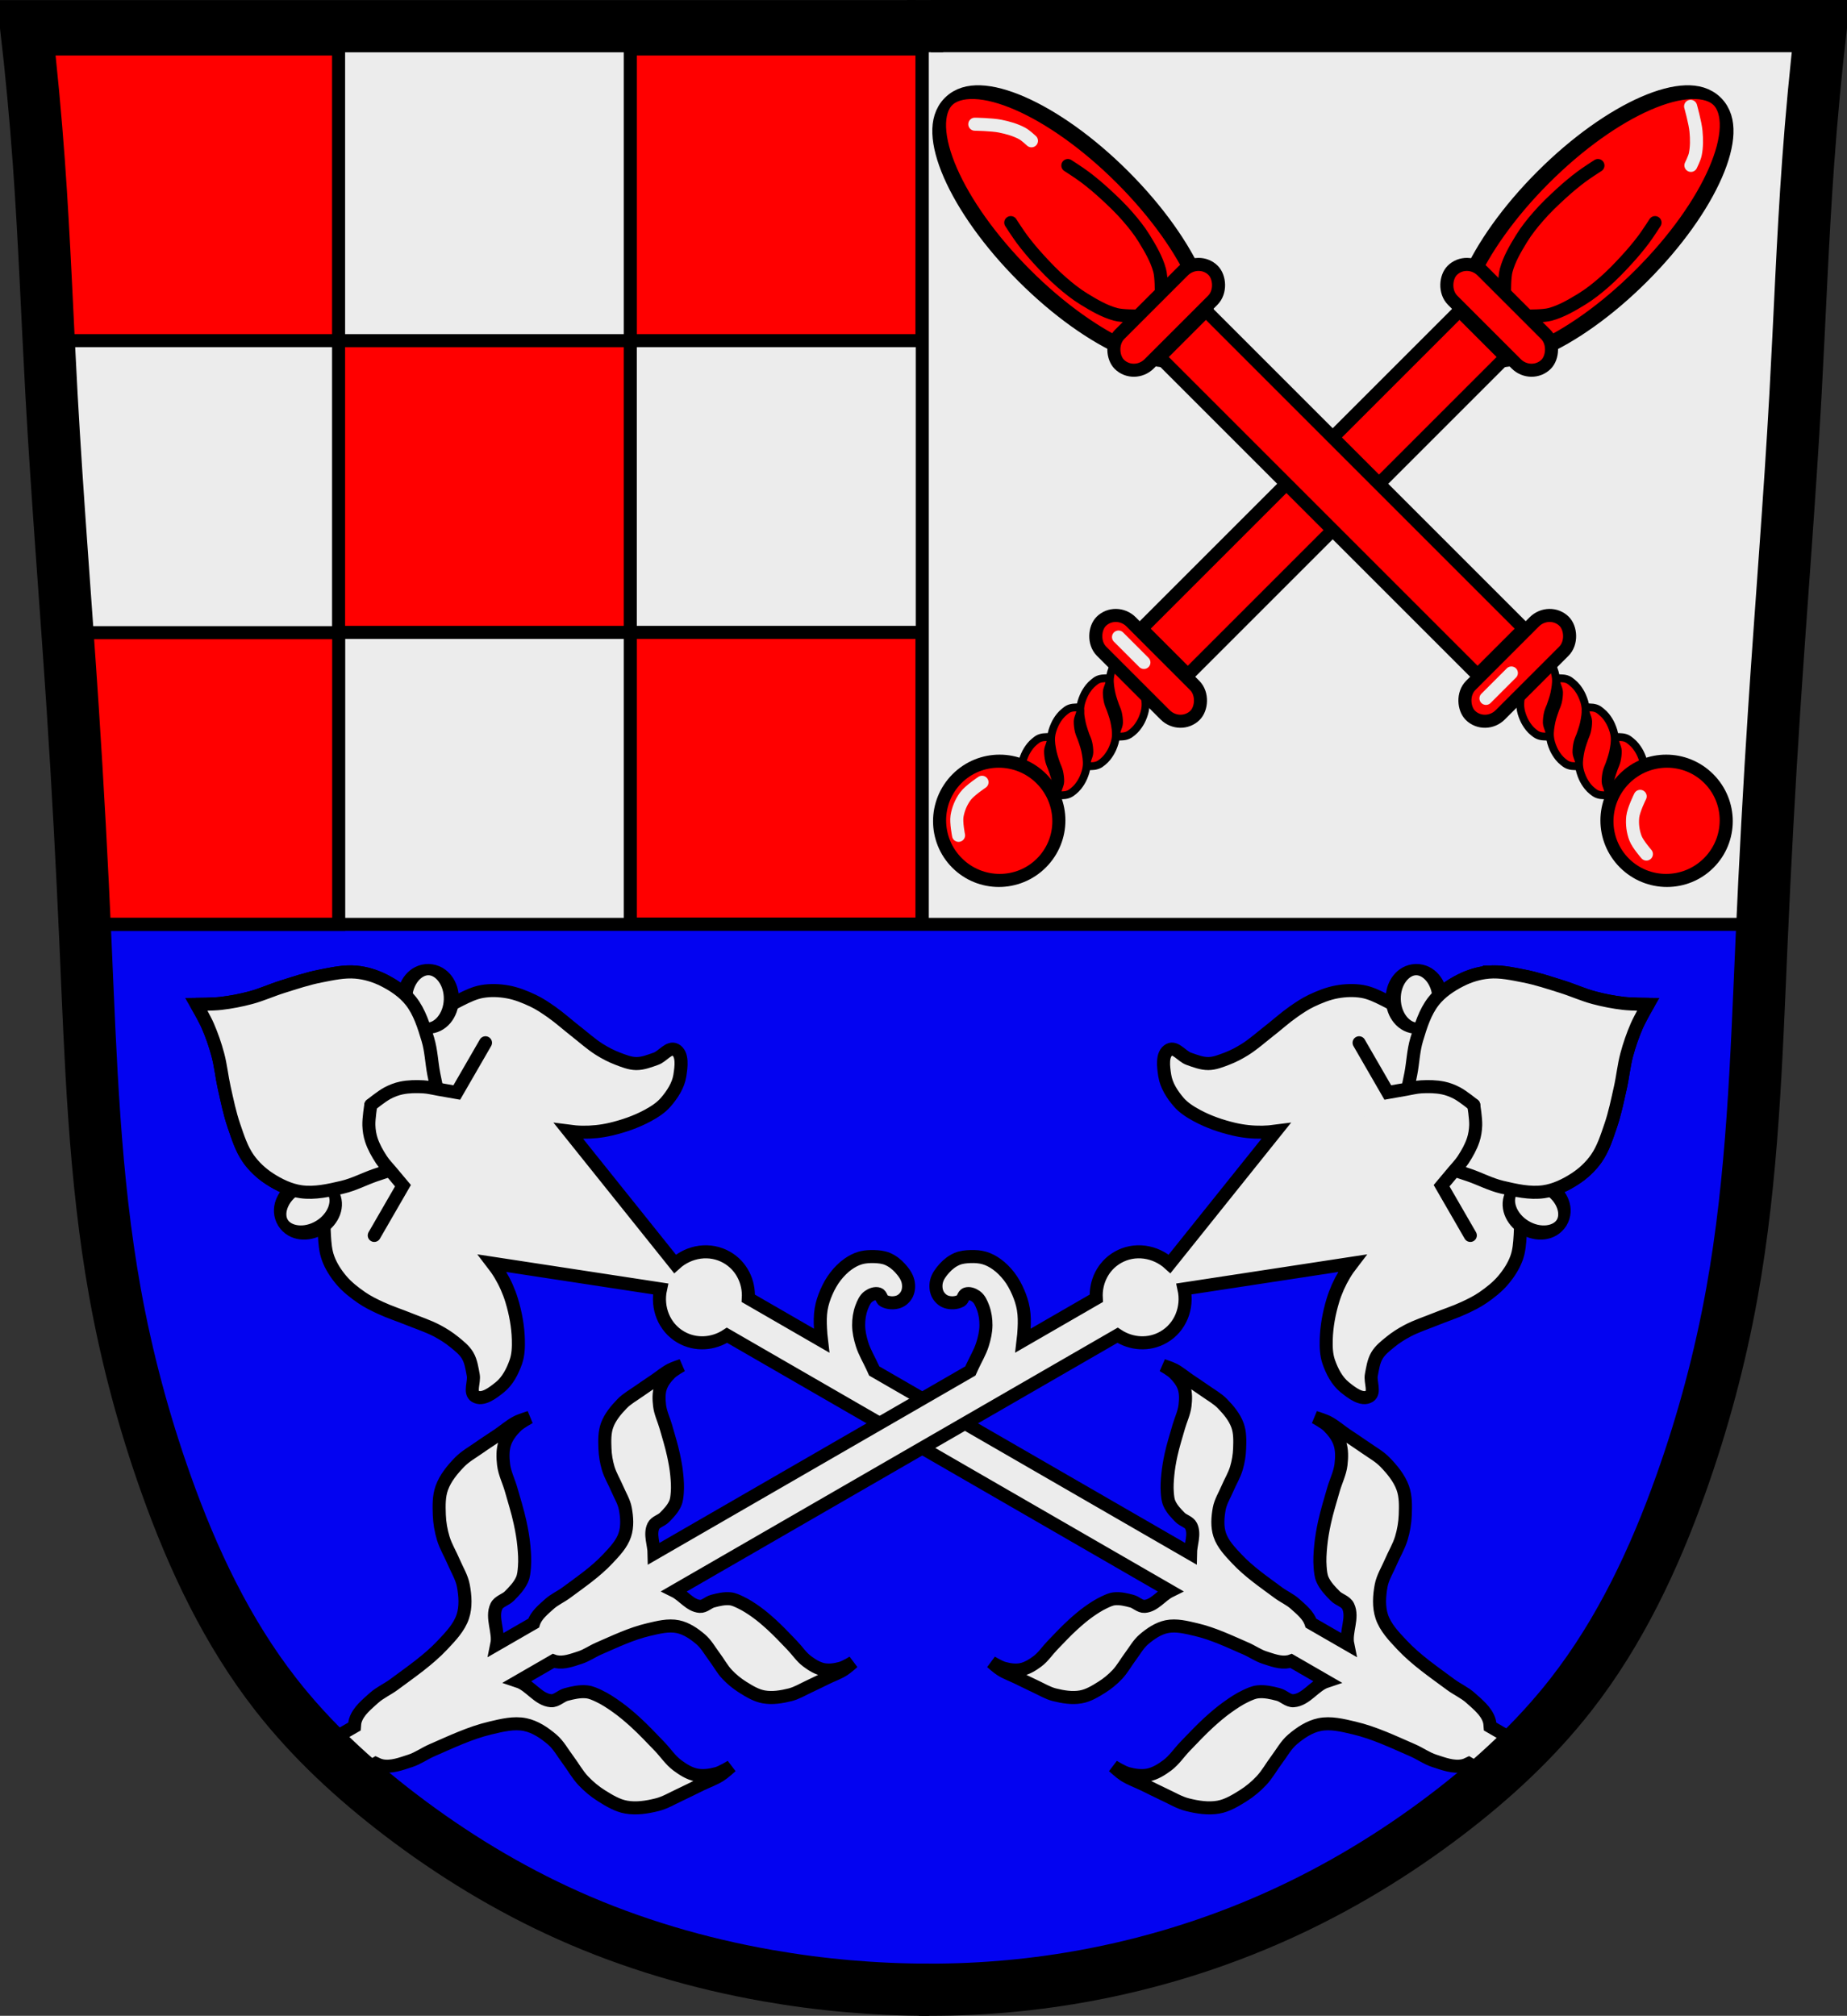 <?xml version="1.0" encoding="UTF-8" standalone="no"?>
<!-- Created with Inkscape (http://www.inkscape.org/) -->

<svg
   xmlns:dc="http://purl.org/dc/elements/1.1/"
   xmlns:cc="http://creativecommons.org/ns#"
   xmlns:rdf="http://www.w3.org/1999/02/22-rdf-syntax-ns#"
   xmlns:svg="http://www.w3.org/2000/svg"
   xmlns="http://www.w3.org/2000/svg"
   xmlns:sodipodi="http://sodipodi.sourceforge.net/DTD/sodipodi-0.dtd"
   xmlns:inkscape="http://www.inkscape.org/namespaces/inkscape"
   width="707.777"
   height="772.541"
   id="svg15860"
   version="1.1"
   inkscape:version="0.48.4 r9939"
   sodipodi:docname="Wappen von Burkardroth.svg">
  <rect width="100%" height="100%" fill="#333333" stroke="none"/>
  <defs
     id="defs15862">
    <inkscape:path-effect
       is_visible="true"
       id="path-effect3875"
       effect="spiro" />
    <inkscape:path-effect
       is_visible="true"
       id="path-effect3875-7"
       effect="spiro" />
    <inkscape:path-effect
       is_visible="true"
       id="path-effect3904"
       effect="spiro" />
  </defs>
  <sodipodi:namedview
     id="base"
     pagecolor="#ffffff"
     bordercolor="#666666"
     borderopacity="1.0"
     inkscape:pageopacity="0.0"
     inkscape:pageshadow="2"
     inkscape:zoom="0.68345848"
     inkscape:cx="353.88834"
     inkscape:cy="386.27072"
     inkscape:document-units="px"
     inkscape:current-layer="layer1"
     showgrid="false"
     inkscape:window-width="1366"
     inkscape:window-height="745"
     inkscape:window-x="-8"
     inkscape:window-y="-8"
     inkscape:window-maximized="1"
     inkscape:object-nodes="true"
     inkscape:snap-smooth-nodes="true"
     inkscape:snap-midpoints="true"
     inkscape:snap-nodes="false"
     fit-margin-top="0"
     fit-margin-left="0"
     fit-margin-right="0"
     fit-margin-bottom="0" />
  <g
     inkscape:label="Ebene 1"
     inkscape:groupmode="layer"
     id="layer1"
     transform="translate(-20.029,-84.343)">
    <path
       style="fill:#0303f1;fill-opacity:1;stroke:#000000;stroke-width:1px;stroke-linecap:butt;stroke-linejoin:miter;stroke-opacity:1"
       d="m 30.846,93.319 685.212,2.679 -13.396,255.866 -10.047,170.801 -18.085,111.188 -30.141,72.339 -46.217,57.603 -77.028,52.245 -83.726,27.462 -81.716,4.019 L 276.665,830.776 215.042,805.993 155.43,765.805 109.883,714.23 79.741,635.192 58.308,534.052 51.61,418.845 39.553,206.516 z"
       id="path3067"
       inkscape:connector-curvature="0" />
    <path
       style="fill:#ececec;stroke:#000000;stroke-width:1px;stroke-linecap:butt;stroke-linejoin:miter;stroke-opacity:1"
       d="m 53.243,438.695 19.776,0 625.533,0 3.651,-83.06 2.738,-40.465 5.172,-69.368 7.606,-151.515 -688.512,-1.217 3.651,43.507 8.823,108.921 4.259,108.616 z"
       id="path16518"
       inkscape:connector-curvature="0" />
    <path
       style="fill:none;stroke:#000000;stroke-width:20;stroke-linecap:butt;stroke-linejoin:miter;stroke-miterlimit:4;stroke-opacity:1;stroke-dasharray:none"
       d="m 367.654,94.358 13.789,0"
       id="path3902"
       inkscape:path-effect="#path-effect3904"
       inkscape:original-d="m 367.6545,94.35849 13.78881,0"
       inkscape:connector-curvature="0" />
    <g
       id="g16590"
       transform="matrix(1.031,0,0,1.031,-4.601,-16.574)">
      <rect
         y="224.521"
         x="149.734"
         height="108.428"
         width="108.428"
         id="rect16538"
         style="fill:#ff0000;stroke:#000000;stroke-width:4.848;stroke-linecap:round;stroke-linejoin:miter;stroke-miterlimit:4;stroke-opacity:1;stroke-dasharray:none;stroke-dashoffset:0" />
      <rect
         y="332.949"
         x="258.163"
         height="108.428"
         width="108.428"
         id="rect16538-9"
         style="fill:#ff0000;stroke:#000000;stroke-width:4.848;stroke-linecap:round;stroke-linejoin:miter;stroke-miterlimit:4;stroke-opacity:1;stroke-dasharray:none;stroke-dashoffset:0" />
      <rect
         y="116.092"
         x="258.163"
         height="108.428"
         width="108.428"
         id="rect16538-7"
         style="fill:#ff0000;stroke:#000000;stroke-width:4.848;stroke-linecap:round;stroke-linejoin:miter;stroke-miterlimit:4;stroke-opacity:1;stroke-dasharray:none;stroke-dashoffset:0" />
      <rect
         y="116.092"
         x="41.306"
         height="108.428"
         width="108.428"
         id="rect16538-3"
         style="fill:#ff0000;stroke:#000000;stroke-width:4.848;stroke-linecap:round;stroke-linejoin:miter;stroke-miterlimit:4;stroke-opacity:1;stroke-dasharray:none;stroke-dashoffset:0" />
      <path
         style="fill:#ff0000;stroke:#000000;stroke-width:5;stroke-linecap:round;stroke-linejoin:miter;stroke-miterlimit:4;stroke-opacity:1;stroke-dasharray:none;stroke-dashoffset:0"
         d="m 44.312,326.781 7.375,111.812 98.125,0 0,-111.812 -105.5,0 z"
         transform="matrix(0.97,0,0,0.97,4.461,16.072)"
         id="rect16538-72"
         inkscape:connector-curvature="0" />
    </g>
    <path
       style="fill:none;stroke:#000000;stroke-width:5;stroke-linecap:butt;stroke-linejoin:miter;stroke-miterlimit:4;stroke-opacity:1;stroke-dasharray:none"
       d="m 373.452,438.849 0,-337.61"
       id="path3069-0"
       inkscape:connector-curvature="0" />
    <path
       style="fill:none;stroke:#000000;stroke-width:5;stroke-linecap:butt;stroke-linejoin:miter;stroke-miterlimit:4;stroke-opacity:1;stroke-dasharray:none"
       d="m 698.561,438.603 -638.166,0"
       id="path3069"
       inkscape:connector-curvature="0" />
    <g
       id="g16720" />
    <g
       style="fill:#ff0000;fill-opacity:1;stroke:#000000;stroke-width:1.028;stroke-opacity:1"
       id="g16750"
       transform="matrix(0.688,0.688,-0.688,0.688,-140.417,-994.305)">
      <path
         style="fill:#ff0000;fill-opacity:1;stroke:#000000;stroke-width:3.085;stroke-linecap:round;stroke-linejoin:miter;stroke-miterlimit:4;stroke-opacity:1;stroke-dasharray:none"
         d="m 1398.131,547.753 c -0.543,0.095 -0.975,0.763 -1.375,1.188 -0.498,0.528 -0.914,1.171 -1.188,1.844 -0.275,0.678 -0.334,1.428 -0.406,2.156 -0.081,0.821 -0.098,1.65 0,2.469 0.163,1.356 0.467,2.699 0.969,3.969 0.59,1.493 1.31,2.959 2.344,4.188 1.312,1.56 3.05,2.751 4.75,3.875 1.418,0.938 4.5,2.375 4.5,2.375 0,0 1.787,0.693 2.594,1.188 1.131,0.694 2.195,1.522 3.125,2.469 1.201,1.223 1.429,3.849 3.125,4.094 0.66,0.095 1.136,-0.702 1.594,-1.188 0.498,-0.528 0.914,-1.171 1.188,-1.844 0.275,-0.678 0.365,-1.397 0.437,-2.125 0.081,-0.821 0.098,-1.681 0,-2.5 -0.162,-1.356 -0.467,-2.699 -0.969,-3.969 -0.59,-1.493 -1.341,-2.959 -2.375,-4.188 -1.312,-1.56 -3.018,-2.751 -4.719,-3.875 -1.418,-0.938 -4.531,-2.375 -4.531,-2.375 0,0 -1.756,-0.693 -2.562,-1.188 -1.131,-0.694 -2.195,-1.522 -3.125,-2.469 -1.201,-1.223 -1.429,-3.849 -3.125,-4.094 -0.082,-0.012 -0.172,-0.013 -0.25,0 z"
         id="path16681"
         inkscape:connector-curvature="0" />
      <path
         style="fill:#ff0000;fill-opacity:1;stroke:#000000;stroke-width:3.085;stroke-linecap:round;stroke-linejoin:miter;stroke-miterlimit:4;stroke-opacity:1;stroke-dasharray:none"
         d="m 1398.131,531.243 c -0.543,0.095 -0.975,0.763 -1.375,1.188 -0.498,0.528 -0.914,1.171 -1.188,1.844 -0.275,0.678 -0.334,1.428 -0.406,2.156 -0.081,0.821 -0.098,1.65 0,2.469 0.163,1.356 0.467,2.699 0.969,3.969 0.59,1.493 1.31,2.959 2.344,4.188 1.312,1.56 3.05,2.751 4.75,3.875 1.418,0.938 4.5,2.375 4.5,2.375 0,0 1.787,0.693 2.594,1.188 1.131,0.694 2.195,1.522 3.125,2.469 1.201,1.223 1.429,3.849 3.125,4.094 0.66,0.095 1.136,-0.702 1.594,-1.188 0.498,-0.528 0.914,-1.171 1.188,-1.844 0.275,-0.678 0.365,-1.397 0.437,-2.125 0.081,-0.821 0.098,-1.681 0,-2.5 -0.162,-1.356 -0.467,-2.699 -0.969,-3.969 -0.59,-1.493 -1.341,-2.959 -2.375,-4.188 -1.312,-1.56 -3.018,-2.751 -4.719,-3.875 -1.418,-0.938 -4.531,-2.375 -4.531,-2.375 0,0 -1.756,-0.693 -2.562,-1.188 -1.131,-0.694 -2.195,-1.522 -3.125,-2.469 -1.201,-1.223 -1.429,-3.849 -3.125,-4.094 -0.082,-0.012 -0.172,-0.013 -0.25,0 z"
         id="path16681-5"
         inkscape:connector-curvature="0" />
      <g
         style="fill:#ff0000;fill-opacity:1;stroke:#000000;stroke-width:1.028;stroke-opacity:1"
         id="g16720-7"
         transform="translate(0,32.732)">
        <path
           style="fill:#ff0000;fill-opacity:1;stroke:#000000;stroke-width:3.085;stroke-linecap:round;stroke-linejoin:miter;stroke-miterlimit:4;stroke-opacity:1;stroke-dasharray:none"
           d="m 1398.131,547.753 c -0.543,0.095 -0.975,0.763 -1.375,1.188 -0.498,0.528 -0.914,1.171 -1.188,1.844 -0.275,0.678 -0.334,1.428 -0.406,2.156 -0.081,0.821 -0.098,1.65 0,2.469 0.163,1.356 0.467,2.699 0.969,3.969 0.59,1.493 1.31,2.959 2.344,4.188 1.312,1.56 3.05,2.751 4.75,3.875 1.418,0.938 4.5,2.375 4.5,2.375 0,0 1.787,0.693 2.594,1.188 1.131,0.694 2.195,1.522 3.125,2.469 1.201,1.223 1.429,3.849 3.125,4.094 0.66,0.095 1.136,-0.702 1.594,-1.188 0.498,-0.528 0.914,-1.171 1.188,-1.844 0.275,-0.678 0.365,-1.397 0.437,-2.125 0.081,-0.821 0.098,-1.681 0,-2.5 -0.162,-1.356 -0.467,-2.699 -0.969,-3.969 -0.59,-1.493 -1.341,-2.959 -2.375,-4.188 -1.312,-1.56 -3.018,-2.751 -4.719,-3.875 -1.418,-0.938 -4.531,-2.375 -4.531,-2.375 0,0 -1.756,-0.693 -2.562,-1.188 -1.131,-0.694 -2.195,-1.522 -3.125,-2.469 -1.201,-1.223 -1.429,-3.849 -3.125,-4.094 -0.082,-0.012 -0.172,-0.013 -0.25,0 z"
           id="path16681-54"
           inkscape:connector-curvature="0" />
        <path
           style="fill:#ff0000;fill-opacity:1;stroke:#000000;stroke-width:3.085;stroke-linecap:round;stroke-linejoin:miter;stroke-miterlimit:4;stroke-opacity:1;stroke-dasharray:none"
           d="m 1398.131,531.243 c -0.543,0.095 -0.975,0.763 -1.375,1.188 -0.498,0.528 -0.914,1.171 -1.188,1.844 -0.275,0.678 -0.334,1.428 -0.406,2.156 -0.081,0.821 -0.098,1.65 0,2.469 0.163,1.356 0.467,2.699 0.969,3.969 0.59,1.493 1.31,2.959 2.344,4.188 1.312,1.56 3.05,2.751 4.75,3.875 1.418,0.938 4.5,2.375 4.5,2.375 0,0 1.787,0.693 2.594,1.188 1.131,0.694 2.195,1.522 3.125,2.469 1.201,1.223 1.429,3.849 3.125,4.094 0.66,0.095 1.136,-0.702 1.594,-1.188 0.498,-0.528 0.914,-1.171 1.188,-1.844 0.275,-0.678 0.365,-1.397 0.437,-2.125 0.081,-0.821 0.098,-1.681 0,-2.5 -0.162,-1.356 -0.467,-2.699 -0.969,-3.969 -0.59,-1.493 -1.341,-2.959 -2.375,-4.188 -1.312,-1.56 -3.018,-2.751 -4.719,-3.875 -1.418,-0.938 -4.531,-2.375 -4.531,-2.375 0,0 -1.756,-0.693 -2.562,-1.188 -1.131,-0.694 -2.195,-1.522 -3.125,-2.469 -1.201,-1.223 -1.429,-3.849 -3.125,-4.094 -0.082,-0.012 -0.172,-0.013 -0.25,0 z"
           id="path16681-5-1"
           inkscape:connector-curvature="0" />
      </g>
    </g>
    <path
       sodipodi:type="arc"
       style="fill:#ff0000;fill-opacity:1;stroke:#000000;stroke-width:4.236;stroke-linecap:round;stroke-linejoin:miter;stroke-miterlimit:4;stroke-opacity:1;stroke-dasharray:none;stroke-dashoffset:0"
       id="path16653"
       sodipodi:cx="1485.641"
       sodipodi:cy="294.48148"
       sodipodi:rx="17.950607"
       sodipodi:ry="72.106674"
       d="m 1503.592,294.481 c 0,39.823 -8.037,72.107 -17.951,72.107 -9.914,0 -17.951,-32.283 -17.951,-72.107 0,-39.823 8.037,-72.107 17.951,-72.107 9.914,0 17.951,32.283 17.951,72.107 z"
       transform="matrix(1.049,1.049,-0.664,0.664,-732.681,-1582.857)" />
    <rect
       style="fill:#ff0000;fill-opacity:1;fill-rule:nonzero;stroke:#000000;stroke-width:5;stroke-linecap:round;stroke-linejoin:miter;stroke-miterlimit:4;stroke-opacity:1;stroke-dasharray:none;stroke-dashoffset:0"
       id="rect16631"
       width="25.101"
       height="172.36"
       x="553.557"
       y="-265.842"
       transform="matrix(0.707,0.707,-0.707,0.707,0,0)" />
    <rect
       style="fill:#ff0000;fill-opacity:1;stroke:#000000;stroke-width:5;stroke-linecap:round;stroke-linejoin:miter;stroke-miterlimit:4;stroke-opacity:1;stroke-dasharray:none;stroke-dashoffset:0"
       id="rect16633"
       width="50.881"
       height="15.974"
       x="540.667"
       y="-282.788"
       ry="8.215"
       rx="8.215"
       transform="matrix(0.707,0.707,-0.707,0.707,0,0)" />
    <rect
       style="fill:#ff0000;fill-opacity:1;stroke:#000000;stroke-width:5;stroke-linecap:round;stroke-linejoin:miter;stroke-miterlimit:4;stroke-opacity:1;stroke-dasharray:none;stroke-dashoffset:0"
       id="rect16633-0"
       width="50.881"
       height="15.974"
       x="540.667"
       y="-92.51"
       ry="8.215"
       rx="8.215"
       transform="matrix(0.707,0.707,-0.707,0.707,0,0)" />
    <g
       style="fill:#ff0000;fill-opacity:1;stroke:#000000;stroke-width:1.028;stroke-opacity:1"
       id="g16677"
       transform="matrix(0.688,0.688,-0.688,0.688,-177.2,-1039.37)">
      <path
         sodipodi:nodetypes="caaaaac"
         inkscape:connector-curvature="0"
         id="path16657"
         d="m 1473.775,335.555 c 0,0 4.077,-3.958 5.476,-6.389 2.303,-4.003 3.48,-8.593 4.564,-13.083 0.865,-3.583 1.267,-7.276 1.521,-10.953 0.294,-4.249 0.193,-8.523 0,-12.778 -0.152,-3.357 -0.443,-6.713 -0.913,-10.04 -0.376,-2.659 -1.521,-7.91 -1.521,-7.91"
         style="fill:#ff0000;fill-opacity:1;stroke:#000000;stroke-width:5.142;stroke-linecap:round;stroke-linejoin:miter;stroke-miterlimit:4;stroke-opacity:1;stroke-dasharray:none" />
      <path
         sodipodi:nodetypes="caaaaac"
         inkscape:connector-curvature="0"
         id="path16657-1"
         d="m 1460.224,335.555 c 0,0 -4.077,-3.958 -5.476,-6.389 -2.303,-4.003 -3.48,-8.593 -4.564,-13.083 -0.865,-3.583 -1.267,-7.276 -1.521,-10.953 -0.294,-4.249 -0.193,-8.523 0,-12.778 0.152,-3.357 0.443,-6.713 0.913,-10.04 0.376,-2.659 1.521,-7.91 1.521,-7.91"
         style="fill:#ff0000;fill-opacity:1;stroke:#000000;stroke-width:5.142;stroke-linecap:round;stroke-linejoin:miter;stroke-miterlimit:4;stroke-opacity:1;stroke-dasharray:none" />
    </g>
    <path
       sodipodi:type="arc"
       style="fill:#ff0000;fill-opacity:1;stroke:#000000;stroke-width:5.058;stroke-linecap:round;stroke-linejoin:miter;stroke-miterlimit:4;stroke-opacity:1;stroke-dasharray:none;stroke-dashoffset:0"
       id="path16757"
       sodipodi:cx="1467.2242"
       sodipodi:cy="625.31818"
       sodipodi:rx="23.880043"
       sodipodi:ry="22.374094"
       d="m 1491.104,625.318 c 0,12.357 -10.691,22.374 -23.88,22.374 -13.188,0 -23.88,-10.017 -23.88,-22.374 0,-12.357 10.691,-22.374 23.88,-22.374 13.189,0 23.88,10.017 23.88,22.374 z"
       transform="matrix(0.677,0.677,-0.722,0.722,-138.893,-1045.88)" />
    <path
       style="fill:none;stroke:#ececec;stroke-width:5;stroke-linecap:round;stroke-linejoin:miter;stroke-miterlimit:4;stroke-opacity:1;stroke-dasharray:none"
       d="m 667.874,125.102 c 0,0 1.772,6.3 2.067,9.541 0.269,2.947 0.321,5.977 -0.281,8.875 -0.307,1.479 -1.673,4.211 -1.673,4.211"
       id="path16786"
       inkscape:connector-curvature="0"
       sodipodi:nodetypes="caac" />
    <path
       style="fill:none;stroke:#ececec;stroke-width:5;stroke-linecap:round;stroke-linejoin:miter;stroke-miterlimit:4;stroke-opacity:1;stroke-dasharray:none"
       d="m 396.341,384.137 c 0,0 -4.738,3.132 -6.385,5.374 -1.636,2.228 -2.762,4.921 -3.196,7.651 -0.384,2.418 0.591,7.321 0.591,7.321"
       id="path16786-2"
       inkscape:connector-curvature="0"
       sodipodi:nodetypes="caac" />
    <path
       style="fill:none;stroke:#ececec;stroke-width:5;stroke-linecap:round;stroke-linejoin:miter;stroke-miterlimit:4;stroke-opacity:1;stroke-dasharray:none"
       d="m 448.647,328.489 9.734,9.734"
       id="path16806"
       inkscape:connector-curvature="0" />
    <g
       style="fill:#ff0000;fill-opacity:1;stroke:#000000;stroke-width:1.028;stroke-opacity:1"
       id="g16750-1"
       transform="matrix(-0.688,0.688,0.688,0.688,1202.025,-994.305)">
      <path
         style="fill:#ff0000;fill-opacity:1;stroke:#000000;stroke-width:3.085;stroke-linecap:round;stroke-linejoin:miter;stroke-miterlimit:4;stroke-opacity:1;stroke-dasharray:none"
         d="m 1398.131,547.753 c -0.543,0.095 -0.975,0.763 -1.375,1.188 -0.498,0.528 -0.914,1.171 -1.188,1.844 -0.275,0.678 -0.334,1.428 -0.406,2.156 -0.081,0.821 -0.098,1.65 0,2.469 0.163,1.356 0.467,2.699 0.969,3.969 0.59,1.493 1.31,2.959 2.344,4.188 1.312,1.56 3.05,2.751 4.75,3.875 1.418,0.938 4.5,2.375 4.5,2.375 0,0 1.787,0.693 2.594,1.188 1.131,0.694 2.195,1.522 3.125,2.469 1.201,1.223 1.429,3.849 3.125,4.094 0.66,0.095 1.136,-0.702 1.594,-1.188 0.498,-0.528 0.914,-1.171 1.188,-1.844 0.275,-0.678 0.365,-1.397 0.437,-2.125 0.081,-0.821 0.098,-1.681 0,-2.5 -0.162,-1.356 -0.467,-2.699 -0.969,-3.969 -0.59,-1.493 -1.341,-2.959 -2.375,-4.188 -1.312,-1.56 -3.018,-2.751 -4.719,-3.875 -1.418,-0.938 -4.531,-2.375 -4.531,-2.375 0,0 -1.756,-0.693 -2.562,-1.188 -1.131,-0.694 -2.195,-1.522 -3.125,-2.469 -1.201,-1.223 -1.429,-3.849 -3.125,-4.094 -0.082,-0.012 -0.172,-0.013 -0.25,0 z"
         id="path16681-4"
         inkscape:connector-curvature="0" />
      <path
         style="fill:#ff0000;fill-opacity:1;stroke:#000000;stroke-width:3.085;stroke-linecap:round;stroke-linejoin:miter;stroke-miterlimit:4;stroke-opacity:1;stroke-dasharray:none"
         d="m 1398.131,531.243 c -0.543,0.095 -0.975,0.763 -1.375,1.188 -0.498,0.528 -0.914,1.171 -1.188,1.844 -0.275,0.678 -0.334,1.428 -0.406,2.156 -0.081,0.821 -0.098,1.65 0,2.469 0.163,1.356 0.467,2.699 0.969,3.969 0.59,1.493 1.31,2.959 2.344,4.188 1.312,1.56 3.05,2.751 4.75,3.875 1.418,0.938 4.5,2.375 4.5,2.375 0,0 1.787,0.693 2.594,1.188 1.131,0.694 2.195,1.522 3.125,2.469 1.201,1.223 1.429,3.849 3.125,4.094 0.66,0.095 1.136,-0.702 1.594,-1.188 0.498,-0.528 0.914,-1.171 1.188,-1.844 0.275,-0.678 0.365,-1.397 0.437,-2.125 0.081,-0.821 0.098,-1.681 0,-2.5 -0.162,-1.356 -0.467,-2.699 -0.969,-3.969 -0.59,-1.493 -1.341,-2.959 -2.375,-4.188 -1.312,-1.56 -3.018,-2.751 -4.719,-3.875 -1.418,-0.938 -4.531,-2.375 -4.531,-2.375 0,0 -1.756,-0.693 -2.562,-1.188 -1.131,-0.694 -2.195,-1.522 -3.125,-2.469 -1.201,-1.223 -1.429,-3.849 -3.125,-4.094 -0.082,-0.012 -0.172,-0.013 -0.25,0 z"
         id="path16681-5-6"
         inkscape:connector-curvature="0" />
      <g
         style="fill:#ff0000;fill-opacity:1;stroke:#000000;stroke-width:1.028;stroke-opacity:1"
         id="g16720-7-0"
         transform="translate(0,32.732)">
        <path
           style="fill:#ff0000;fill-opacity:1;stroke:#000000;stroke-width:3.085;stroke-linecap:round;stroke-linejoin:miter;stroke-miterlimit:4;stroke-opacity:1;stroke-dasharray:none"
           d="m 1398.131,547.753 c -0.543,0.095 -0.975,0.763 -1.375,1.188 -0.498,0.528 -0.914,1.171 -1.188,1.844 -0.275,0.678 -0.334,1.428 -0.406,2.156 -0.081,0.821 -0.098,1.65 0,2.469 0.163,1.356 0.467,2.699 0.969,3.969 0.59,1.493 1.31,2.959 2.344,4.188 1.312,1.56 3.05,2.751 4.75,3.875 1.418,0.938 4.5,2.375 4.5,2.375 0,0 1.787,0.693 2.594,1.188 1.131,0.694 2.195,1.522 3.125,2.469 1.201,1.223 1.429,3.849 3.125,4.094 0.66,0.095 1.136,-0.702 1.594,-1.188 0.498,-0.528 0.914,-1.171 1.188,-1.844 0.275,-0.678 0.365,-1.397 0.437,-2.125 0.081,-0.821 0.098,-1.681 0,-2.5 -0.162,-1.356 -0.467,-2.699 -0.969,-3.969 -0.59,-1.493 -1.341,-2.959 -2.375,-4.188 -1.312,-1.56 -3.018,-2.751 -4.719,-3.875 -1.418,-0.938 -4.531,-2.375 -4.531,-2.375 0,0 -1.756,-0.693 -2.562,-1.188 -1.131,-0.694 -2.195,-1.522 -3.125,-2.469 -1.201,-1.223 -1.429,-3.849 -3.125,-4.094 -0.082,-0.012 -0.172,-0.013 -0.25,0 z"
           id="path16681-54-7"
           inkscape:connector-curvature="0" />
        <path
           style="fill:#ff0000;fill-opacity:1;stroke:#000000;stroke-width:3.085;stroke-linecap:round;stroke-linejoin:miter;stroke-miterlimit:4;stroke-opacity:1;stroke-dasharray:none"
           d="m 1398.131,531.243 c -0.543,0.095 -0.975,0.763 -1.375,1.188 -0.498,0.528 -0.914,1.171 -1.188,1.844 -0.275,0.678 -0.334,1.428 -0.406,2.156 -0.081,0.821 -0.098,1.65 0,2.469 0.163,1.356 0.467,2.699 0.969,3.969 0.59,1.493 1.31,2.959 2.344,4.188 1.312,1.56 3.05,2.751 4.75,3.875 1.418,0.938 4.5,2.375 4.5,2.375 0,0 1.787,0.693 2.594,1.188 1.131,0.694 2.195,1.522 3.125,2.469 1.201,1.223 1.429,3.849 3.125,4.094 0.66,0.095 1.136,-0.702 1.594,-1.188 0.498,-0.528 0.914,-1.171 1.188,-1.844 0.275,-0.678 0.365,-1.397 0.437,-2.125 0.081,-0.821 0.098,-1.681 0,-2.5 -0.162,-1.356 -0.467,-2.699 -0.969,-3.969 -0.59,-1.493 -1.341,-2.959 -2.375,-4.188 -1.312,-1.56 -3.018,-2.751 -4.719,-3.875 -1.418,-0.938 -4.531,-2.375 -4.531,-2.375 0,0 -1.756,-0.693 -2.562,-1.188 -1.131,-0.694 -2.195,-1.522 -3.125,-2.469 -1.201,-1.223 -1.429,-3.849 -3.125,-4.094 -0.082,-0.012 -0.172,-0.013 -0.25,0 z"
           id="path16681-5-1-1"
           inkscape:connector-curvature="0" />
      </g>
    </g>
    <path
       sodipodi:type="arc"
       style="fill:#ff0000;fill-opacity:1;stroke:#000000;stroke-width:4.236;stroke-linecap:round;stroke-linejoin:miter;stroke-miterlimit:4;stroke-opacity:1;stroke-dasharray:none;stroke-dashoffset:0"
       id="path16653-7"
       sodipodi:cx="1485.641"
       sodipodi:cy="294.48148"
       sodipodi:rx="17.950607"
       sodipodi:ry="72.106674"
       d="m 1503.592,294.481 c 0,39.823 -8.037,72.107 -17.951,72.107 -9.914,0 -17.951,-32.283 -17.951,-72.107 0,-39.823 8.037,-72.107 17.951,-72.107 9.914,0 17.951,32.283 17.951,72.107 z"
       transform="matrix(-1.049,1.049,0.664,0.664,1794.289,-1582.857)" />
    <rect
       style="fill:#ff0000;fill-opacity:1;fill-rule:nonzero;stroke:#000000;stroke-width:5;stroke-linecap:round;stroke-linejoin:miter;stroke-miterlimit:4;stroke-opacity:1;stroke-dasharray:none;stroke-dashoffset:0"
       id="rect16631-7"
       width="25.101"
       height="172.36"
       x="-197.113"
       y="484.828"
       transform="matrix(-0.707,0.707,0.707,0.707,0,0)" />
    <rect
       style="fill:#ff0000;fill-opacity:1;stroke:#000000;stroke-width:5;stroke-linecap:round;stroke-linejoin:miter;stroke-miterlimit:4;stroke-opacity:1;stroke-dasharray:none;stroke-dashoffset:0"
       id="rect16633-7"
       width="50.881"
       height="15.974"
       x="-210.002"
       y="467.881"
       ry="8.215"
       rx="8.215"
       transform="matrix(-0.707,0.707,0.707,0.707,0,0)" />
    <rect
       style="fill:#ff0000;fill-opacity:1;stroke:#000000;stroke-width:5;stroke-linecap:round;stroke-linejoin:miter;stroke-miterlimit:4;stroke-opacity:1;stroke-dasharray:none;stroke-dashoffset:0"
       id="rect16633-0-7"
       width="50.881"
       height="15.974"
       x="-210.002"
       y="658.16"
       ry="8.215"
       rx="8.215"
       transform="matrix(-0.707,0.707,0.707,0.707,0,0)" />
    <g
       style="fill:#ff0000;fill-opacity:1;stroke:#000000;stroke-width:1.028;stroke-opacity:1"
       id="g16677-3"
       transform="matrix(-0.688,0.688,0.688,0.688,1238.807,-1039.37)">
      <path
         sodipodi:nodetypes="caaaaac"
         inkscape:connector-curvature="0"
         id="path16657-3"
         d="m 1473.775,335.555 c 0,0 4.077,-3.958 5.476,-6.389 2.303,-4.003 3.48,-8.593 4.564,-13.083 0.865,-3.583 1.267,-7.276 1.521,-10.953 0.294,-4.249 0.193,-8.523 0,-12.778 -0.152,-3.357 -0.443,-6.713 -0.913,-10.04 -0.376,-2.659 -1.521,-7.91 -1.521,-7.91"
         style="fill:#ff0000;fill-opacity:1;stroke:#000000;stroke-width:5.142;stroke-linecap:round;stroke-linejoin:miter;stroke-miterlimit:4;stroke-opacity:1;stroke-dasharray:none" />
      <path
         sodipodi:nodetypes="caaaaac"
         inkscape:connector-curvature="0"
         id="path16657-1-5"
         d="m 1460.224,335.555 c 0,0 -4.077,-3.958 -5.476,-6.389 -2.303,-4.003 -3.48,-8.593 -4.564,-13.083 -0.865,-3.583 -1.267,-7.276 -1.521,-10.953 -0.294,-4.249 -0.193,-8.523 0,-12.778 0.152,-3.357 0.443,-6.713 0.913,-10.04 0.376,-2.659 1.521,-7.91 1.521,-7.91"
         style="fill:#ff0000;fill-opacity:1;stroke:#000000;stroke-width:5.142;stroke-linecap:round;stroke-linejoin:miter;stroke-miterlimit:4;stroke-opacity:1;stroke-dasharray:none" />
    </g>
    <path
       sodipodi:type="arc"
       style="fill:#ff0000;fill-opacity:1;stroke:#000000;stroke-width:5.058;stroke-linecap:round;stroke-linejoin:miter;stroke-miterlimit:4;stroke-opacity:1;stroke-dasharray:none;stroke-dashoffset:0"
       id="path16757-9"
       sodipodi:cx="1467.2242"
       sodipodi:cy="625.31818"
       sodipodi:rx="23.880043"
       sodipodi:ry="22.374094"
       d="m 1491.104,625.318 c 0,12.357 -10.691,22.374 -23.88,22.374 -13.188,0 -23.88,-10.017 -23.88,-22.374 0,-12.357 10.691,-22.374 23.88,-22.374 13.189,0 23.88,10.017 23.88,22.374 z"
       transform="matrix(-0.677,0.677,0.722,0.722,1200.5,-1045.88)" />
    <path
       style="fill:none;stroke:#ececec;stroke-width:5;stroke-linecap:round;stroke-linejoin:miter;stroke-miterlimit:4;stroke-opacity:1;stroke-dasharray:none"
       d="m 393.577,131.942 c 0,0 6.544,0.105 9.734,0.749 2.901,0.586 5.819,1.402 8.423,2.808 1.329,0.718 3.557,2.808 3.557,2.808"
       id="path16786-9"
       inkscape:connector-curvature="0"
       sodipodi:nodetypes="caac" />
    <path
       style="fill:none;stroke:#ececec;stroke-width:5;stroke-linecap:round;stroke-linejoin:miter;stroke-miterlimit:4;stroke-opacity:1;stroke-dasharray:none"
       d="m 648.552,389.536 c 0,0 -2.539,5.081 -2.844,7.846 -0.304,2.747 0.067,5.643 1.056,8.224 0.876,2.286 4.171,6.046 4.171,6.046"
       id="path16786-2-8"
       inkscape:connector-curvature="0"
       sodipodi:nodetypes="caac" />
    <path
       style="fill:none;stroke:#ececec;stroke-width:5;stroke-linecap:round;stroke-linejoin:miter;stroke-miterlimit:4;stroke-opacity:1;stroke-dasharray:none"
       d="m 599.192,342.258 -9.734,9.734"
       id="path16806-1"
       inkscape:connector-curvature="0" />
    <path
       style="fill:#ececec;fill-opacity:1;stroke:#000000;stroke-width:5;stroke-linecap:round;stroke-linejoin:miter;stroke-miterlimit:4;stroke-opacity:1;stroke-dasharray:none;stroke-dashoffset:0"
       d="m 154.688,456.812 c -3.973,-0.055 -7.967,0.833 -11.875,1.594 -4.914,0.956 -9.689,2.572 -14.469,4.062 -4.136,1.29 -8.095,3.135 -12.281,4.25 -3.729,0.994 -7.51,1.714 -11.344,2.156 -3.105,0.358 -9.406,0.406 -9.406,0.406 0,0 3.132,5.413 4.375,8.281 1.534,3.541 2.809,7.211 3.812,10.938 1.127,4.183 1.518,8.523 2.469,12.75 1.098,4.885 2.09,9.828 3.719,14.562 1.48,4.303 2.86,8.772 5.469,12.5 2.155,3.079 5.005,5.734 8.156,7.781 3.64,2.365 7.734,4.359 12.031,4.969 3.745,0.531 7.578,0.04 11.344,-0.719 -0.846,2.344 -1.432,4.816 -1.938,7.219 -0.699,3.327 -0.606,6.825 -0.406,10.219 0.174,2.952 0.388,5.974 1.406,8.75 1.127,3.074 2.951,5.905 5.062,8.406 2.214,2.622 4.99,4.767 7.812,6.719 2.242,1.551 4.718,2.753 7.188,3.906 3.547,1.656 7.279,2.84 10.906,4.312 3.618,1.469 7.393,2.673 10.844,4.5 2.285,1.21 4.497,2.615 6.5,4.25 1.9,1.551 3.914,3.104 5.156,5.219 1.31,2.23 1.674,4.927 2.156,7.469 0.508,2.678 -1.556,6.672 0.75,8.125 2.843,1.792 6.858,-1.353 9.469,-3.469 2.955,-2.394 4.831,-6.068 6.094,-9.656 0.96,-2.727 1.049,-5.735 0.969,-8.625 -0.14,-5.039 -1.074,-10.081 -2.531,-14.906 -1.053,-3.488 -2.565,-6.875 -4.438,-10 -0.895,-1.494 -1.908,-2.935 -2.969,-4.312 l 64.438,9.844 c -1.576,7.185 1.326,14.742 7.781,18.469 5.626,3.248 12.44,2.748 17.688,-0.719 l 169.781,98.031 c -3.408,1.684 -5.973,5.601 -9.75,5.875 -1.758,0.128 -3.203,-1.545 -4.906,-2 -2.179,-0.582 -4.444,-1.133 -6.688,-0.906 -1.409,0.142 -2.72,0.8 -4,1.406 -2.046,0.969 -3.967,2.22 -5.812,3.531 -2.126,1.51 -4.102,3.214 -6.031,4.969 -2.741,2.492 -5.266,5.214 -7.844,7.875 -1.966,2.03 -3.548,4.498 -5.812,6.188 -1.866,1.392 -3.967,2.699 -6.25,3.156 -2.166,0.434 -4.461,0.075 -6.594,-0.5 -1.69,-0.456 -4.75,-2.312 -4.75,-2.312 0,0 2.306,2.059 3.594,2.875 1.99,1.26 4.222,2.039 6.344,3.062 2.284,1.102 4.54,2.252 6.844,3.312 2.423,1.115 4.757,2.57 7.344,3.219 3.274,0.821 6.769,1.4 10.094,0.812 2.907,-0.513 5.529,-2.12 8.031,-3.688 2.18,-1.366 4.204,-3.034 5.969,-4.906 1.953,-2.071 3.318,-4.633 5.031,-6.906 1.664,-2.208 3.022,-4.736 5.125,-6.531 2.542,-2.17 5.477,-4.196 8.75,-4.875 3.694,-0.766 7.608,0.265 11.281,1.125 6.652,1.557 12.857,4.564 19.125,7.281 2.382,1.033 4.562,2.606 7.031,3.406 2.991,0.967 6.202,2.225 9.281,1.594 0.313,-0.064 0.66,-0.154 1,-0.281 l 13.531,7.812 c -4.636,1.539 -7.753,7.083 -12.625,7.438 -2.068,0.15 -3.778,-1.84 -5.781,-2.375 -2.562,-0.684 -5.236,-1.298 -7.875,-1.031 -1.658,0.167 -3.244,0.912 -4.75,1.625 -2.407,1.139 -4.611,2.614 -6.781,4.156 -2.501,1.777 -4.855,3.78 -7.125,5.844 -3.224,2.931 -6.187,6.12 -9.219,9.25 -2.313,2.387 -4.18,5.294 -6.844,7.281 -2.195,1.637 -4.659,3.181 -7.344,3.719 -2.547,0.51 -5.273,0.114 -7.781,-0.562 -1.988,-0.536 -5.531,-2.75 -5.531,-2.75 0,0 2.672,2.447 4.188,3.406 2.341,1.482 4.973,2.39 7.469,3.594 2.686,1.296 5.353,2.69 8.062,3.938 2.849,1.312 5.583,2.987 8.625,3.75 3.851,0.966 7.965,1.628 11.875,0.938 3.42,-0.604 6.526,-2.5 9.469,-4.344 2.564,-1.606 4.924,-3.579 7,-5.781 2.297,-2.436 3.891,-5.42 5.906,-8.094 1.957,-2.596 3.527,-5.576 6,-7.688 2.99,-2.553 6.494,-4.92 10.344,-5.719 4.345,-0.901 8.929,0.27 13.25,1.281 7.824,1.831 15.128,5.366 22.5,8.562 2.801,1.214 5.345,3.091 8.25,4.031 3.518,1.138 7.315,2.618 10.938,1.875 0.724,-0.148 1.523,-0.436 2.344,-0.844 l 8.875,5.125 5.906,-4.562 5.812,-7.531 -12.438,-7.188 c -0.058,-0.915 -0.173,-1.767 -0.406,-2.469 -1.168,-3.508 -4.349,-6.022 -7.094,-8.5 -2.267,-2.045 -5.173,-3.306 -7.625,-5.125 -6.454,-4.786 -13.19,-9.359 -18.688,-15.219 -3.036,-3.236 -6.327,-6.63 -7.719,-10.844 -1.233,-3.733 -0.966,-7.947 -0.25,-11.812 0.592,-3.197 2.417,-6.038 3.688,-9.031 1.308,-3.082 3.101,-5.981 4.062,-9.188 0.869,-2.899 1.391,-5.914 1.5,-8.938 0.125,-3.47 0.218,-7.112 -0.969,-10.375 -1.357,-3.731 -4.019,-6.96 -6.781,-9.812 -2.182,-2.253 -5.002,-3.782 -7.562,-5.594 -2.435,-1.723 -4.941,-3.322 -7.406,-5 -2.29,-1.559 -4.39,-3.432 -6.844,-4.719 -1.588,-0.833 -5.031,-1.875 -5.031,-1.875 0,0 3.667,1.953 5.125,3.406 1.84,1.834 3.543,4.008 4.375,6.469 0.877,2.594 0.789,5.499 0.469,8.219 -0.389,3.301 -1.964,6.335 -2.875,9.531 -1.194,4.191 -2.511,8.367 -3.438,12.625 -0.652,2.997 -1.181,6.009 -1.469,9.062 -0.25,2.651 -0.435,5.346 -0.219,8 0.135,1.661 0.254,3.387 0.938,4.906 1.089,2.418 3.001,4.404 4.875,6.281 1.465,1.467 4.002,1.978 4.906,3.844 2.129,4.396 -1.111,9.872 -0.125,14.656 l -14.094,-8.125 c -0.009,-0.027 -0.023,-0.067 -0.031,-0.094 -0.993,-2.983 -3.698,-5.143 -6.031,-7.25 -1.927,-1.738 -4.384,-2.797 -6.469,-4.344 -5.487,-4.069 -11.201,-7.956 -15.875,-12.938 -2.581,-2.752 -5.379,-5.636 -6.562,-9.219 -1.049,-3.174 -0.796,-6.744 -0.188,-10.031 0.503,-2.718 2.045,-5.143 3.125,-7.688 1.112,-2.62 2.62,-5.055 3.438,-7.781 0.739,-2.464 1.157,-5.054 1.25,-7.625 0.106,-2.95 0.196,-6.069 -0.812,-8.844 -1.154,-3.172 -3.401,-5.856 -5.75,-8.281 -1.855,-1.916 -4.261,-3.241 -6.438,-4.781 -2.07,-1.465 -4.216,-2.854 -6.312,-4.281 -1.947,-1.325 -3.726,-2.875 -5.812,-3.969 -1.35,-0.708 -4.281,-1.656 -4.281,-1.656 0,0 3.104,1.733 4.344,2.969 1.564,1.559 3.043,3.376 3.75,5.469 0.745,2.205 0.648,4.657 0.375,6.969 -0.331,2.806 -1.632,5.407 -2.406,8.125 -1.015,3.563 -2.15,7.099 -2.938,10.719 -0.555,2.548 -1.005,5.122 -1.25,7.719 -0.213,2.254 -0.372,4.525 -0.188,6.781 0.115,1.412 0.231,2.896 0.812,4.188 0.926,2.056 2.532,3.748 4.125,5.344 1.246,1.248 3.419,1.663 4.188,3.25 1.535,3.17 -0.196,6.991 -0.25,10.562 L 355.031,609.75 c -0.216,-0.483 -0.438,-0.956 -0.656,-1.438 -1.326,-2.919 -3.048,-5.72 -4,-8.781 -0.735,-2.362 -1.292,-4.807 -1.312,-7.281 -0.019,-2.291 0.32,-4.668 1.125,-6.812 0.593,-1.58 1.315,-3.3 2.688,-4.281 1.074,-0.768 2.6,-1.35 3.844,-0.906 1.043,0.372 1.053,2.107 2.031,2.625 1.666,0.882 3.851,0.983 5.625,0.344 1.362,-0.491 2.549,-1.638 3.188,-2.938 0.701,-1.427 0.785,-3.23 0.438,-4.781 -0.439,-1.959 -1.715,-3.668 -3.062,-5.156 -1.34,-1.48 -2.975,-2.751 -4.812,-3.531 -1.596,-0.678 -3.392,-0.851 -5.125,-0.906 -0.449,-0.014 -0.89,-0.011 -1.344,0 -1.363,0.033 -2.74,0.18 -4.031,0.562 -1.684,0.499 -3.258,1.354 -4.688,2.375 -1.784,1.274 -3.37,2.897 -4.719,4.625 -1.445,1.851 -2.594,3.94 -3.531,6.094 -0.906,2.083 -1.623,4.26 -2,6.5 -0.411,2.445 -0.382,4.962 -0.25,7.438 0.082,1.528 0.188,3.069 0.375,4.594 l -28.031,-16.188 c 0.376,-6.279 -2.568,-12.412 -8.188,-15.656 -6.455,-3.727 -14.471,-2.488 -19.906,2.469 l -40.75,-50.875 c 1.724,0.23 3.477,0.378 5.219,0.406 3.643,0.059 7.328,-0.325 10.875,-1.156 4.908,-1.151 9.754,-2.821 14.188,-5.219 2.543,-1.375 5.087,-2.993 6.969,-5.188 2.476,-2.887 4.748,-6.337 5.344,-10.094 0.527,-3.319 1.255,-8.372 -1.719,-9.938 -2.412,-1.271 -4.864,2.539 -7.438,3.438 -2.442,0.853 -4.945,1.864 -7.531,1.844 -2.453,-0.018 -4.832,-1.005 -7.125,-1.875 -2.417,-0.918 -4.747,-2.126 -6.938,-3.5 -3.308,-2.075 -6.2,-4.726 -9.281,-7.125 -3.089,-2.405 -6.011,-5.069 -9.219,-7.312 -2.234,-1.562 -4.474,-3.084 -6.938,-4.25 -3.102,-1.468 -6.372,-2.8 -9.75,-3.406 -3.222,-0.578 -6.587,-0.717 -9.812,-0.156 -2.913,0.506 -5.638,1.831 -8.281,3.156 -3.039,1.524 -6.093,3.168 -8.625,5.438 -1.829,1.639 -3.706,3.377 -5.312,5.281 -1.226,-3.64 -2.699,-7.211 -5.031,-10.188 -2.677,-3.417 -6.476,-5.968 -10.344,-7.938 -3.349,-1.705 -7.038,-2.829 -10.781,-3.156 -0.567,-0.049 -1.151,-0.086 -1.719,-0.094 z"
       id="rect17208"
       inkscape:connector-curvature="0" />
    <path
       sodipodi:type="arc"
       style="fill:#ececec;fill-opacity:1;stroke:#000000;stroke-width:5.791;stroke-linecap:round;stroke-linejoin:round;stroke-miterlimit:4;stroke-opacity:1;stroke-dasharray:none;stroke-dashoffset:0"
       id="path17160"
       sodipodi:cx="1003.3239"
       sodipodi:cy="273.86234"
       sodipodi:rx="15.051131"
       sodipodi:ry="8.9501562"
       d="m 1018.375,273.862 c 0,4.943 -6.739,8.95 -15.051,8.95 -8.312,0 -15.051,-4.007 -15.051,-8.95 0,-4.943 6.739,-8.95 15.051,-8.95 8.312,0 15.051,4.007 15.051,8.95 z"
       transform="matrix(0.636,-0.389,0.522,0.853,-643.038,703.766)" />
    <path
       sodipodi:type="arc"
       style="fill:#ececec;fill-opacity:1;stroke:#000000;stroke-width:5.791;stroke-linecap:round;stroke-linejoin:round;stroke-miterlimit:4;stroke-opacity:1;stroke-dasharray:none;stroke-dashoffset:0"
       id="path17160-0"
       sodipodi:cx="1003.3239"
       sodipodi:cy="273.86234"
       sodipodi:rx="15.051131"
       sodipodi:ry="8.9501562"
       d="m 1018.375,273.862 c 0,4.943 -6.739,8.95 -15.051,8.95 -8.312,0 -15.051,-4.007 -15.051,-8.95 0,-4.943 6.739,-8.95 15.051,-8.95 8.312,0 15.051,4.007 15.051,8.95 z"
       transform="matrix(-0.019,0.745,1,0.026,-70.763,-287.443)" />
    <path
       inkscape:connector-curvature="0"
       style="fill:#ececec;fill-opacity:1;stroke:#000000;stroke-width:5;stroke-linecap:round;stroke-linejoin:round;stroke-miterlimit:4;stroke-opacity:1;stroke-dasharray:none"
       d="m 95.316,469.267 c 0,0 3.131,5.431 4.374,8.299 1.534,3.541 2.792,7.198 3.796,10.924 1.127,4.183 1.531,8.537 2.482,12.763 1.099,4.885 2.089,9.826 3.718,14.56 1.48,4.303 2.87,8.781 5.479,12.509 2.155,3.079 4.993,5.722 8.144,7.769 3.64,2.365 7.739,4.355 12.036,4.965 5.283,0.75 10.744,-0.511 15.939,-1.731 4.362,-1.025 8.362,-3.174 12.599,-4.634 9.176,-3.162 26.203,-8.472 28.111,-9.065 l 0.762,0.368 c 0,0 -0.1,-0.542 -0.106,-0.566 0.022,-0.007 0.528,-0.164 0.528,-0.164 l -0.699,-0.476 c -0.44,-1.949 -4.371,-19.323 -6.221,-28.851 -0.854,-4.399 -0.977,-8.965 -2.271,-13.255 -1.54,-5.109 -3.179,-10.469 -6.47,-14.669 -2.677,-3.417 -6.45,-5.972 -10.318,-7.942 -3.349,-1.705 -7.057,-2.842 -10.8,-3.168 -4.533,-0.396 -9.107,0.64 -13.573,1.509 -4.914,0.956 -9.689,2.569 -14.468,4.06 -4.136,1.29 -8.108,3.117 -12.295,4.232 -3.729,0.994 -7.525,1.733 -11.359,2.174 -3.105,0.358 -9.39,0.388 -9.39,0.388 z"
       id="path17073-6" />
    <path
       style="fill:#ececec;fill-opacity:1;stroke:#000000;stroke-width:5;stroke-linecap:round;stroke-linejoin:miter;stroke-miterlimit:4;stroke-opacity:1;stroke-dasharray:none;stroke-dashoffset:0"
       d="m 592.219,456.812 c -0.568,0.008 -1.152,0.044 -1.719,0.094 -3.744,0.327 -7.464,1.451 -10.812,3.156 -3.868,1.97 -7.636,4.52 -10.312,7.938 -2.333,2.977 -3.837,6.547 -5.062,10.188 -1.606,-1.905 -3.453,-3.642 -5.281,-5.281 -2.532,-2.269 -5.586,-3.914 -8.625,-5.438 -2.643,-1.325 -5.368,-2.65 -8.281,-3.156 -3.225,-0.56 -6.59,-0.422 -9.812,0.156 -3.378,0.606 -6.648,1.938 -9.75,3.406 -2.464,1.166 -4.704,2.688 -6.938,4.25 -3.208,2.244 -6.13,4.907 -9.219,7.312 -3.081,2.399 -6.005,5.05 -9.312,7.125 -2.19,1.374 -4.489,2.582 -6.906,3.5 -2.293,0.87 -4.672,1.857 -7.125,1.875 -2.586,0.02 -5.089,-0.99 -7.531,-1.844 -2.573,-0.899 -5.026,-4.708 -7.438,-3.438 -2.973,1.566 -2.245,6.618 -1.719,9.938 0.596,3.756 2.837,7.206 5.312,10.094 1.882,2.195 4.457,3.812 7,5.188 4.434,2.398 9.28,4.068 14.188,5.219 3.547,0.831 7.232,1.215 10.875,1.156 1.742,-0.028 3.495,-0.176 5.219,-0.406 l -40.75,50.875 c -5.435,-4.957 -13.451,-6.196 -19.906,-2.469 -5.62,3.245 -8.563,9.377 -8.188,15.656 l -28.031,16.188 c 0.187,-1.525 0.293,-3.066 0.375,-4.594 0.132,-2.475 0.13,-4.993 -0.281,-7.438 -0.377,-2.24 -1.094,-4.417 -2,-6.5 -0.937,-2.154 -2.055,-4.242 -3.5,-6.094 -1.349,-1.728 -2.935,-3.351 -4.719,-4.625 -1.429,-1.021 -3.004,-1.876 -4.688,-2.375 -1.722,-0.51 -3.58,-0.62 -5.375,-0.562 -1.733,0.055 -3.529,0.228 -5.125,0.906 -1.838,0.78 -3.473,2.051 -4.812,3.531 -1.347,1.488 -2.655,3.198 -3.094,5.156 -0.348,1.551 -0.232,3.354 0.469,4.781 0.638,1.3 1.825,2.447 3.188,2.938 1.774,0.639 3.959,0.538 5.625,-0.344 0.978,-0.518 0.988,-2.253 2.031,-2.625 1.244,-0.443 2.769,0.139 3.844,0.906 1.373,0.981 2.095,2.701 2.688,4.281 0.805,2.145 1.144,4.522 1.125,6.812 -0.02,2.474 -0.578,4.919 -1.312,7.281 -0.952,3.061 -2.674,5.862 -4,8.781 -0.219,0.482 -0.44,0.954 -0.656,1.438 L 270.688,679.719 c -0.054,-3.571 -1.785,-7.393 -0.25,-10.562 0.769,-1.587 2.942,-2.002 4.188,-3.25 1.593,-1.596 3.199,-3.287 4.125,-5.344 0.582,-1.292 0.697,-2.776 0.812,-4.188 0.184,-2.256 0.025,-4.528 -0.188,-6.781 -0.245,-2.597 -0.727,-5.17 -1.281,-7.719 -0.788,-3.62 -1.891,-7.156 -2.906,-10.719 -0.775,-2.718 -2.075,-5.319 -2.406,-8.125 -0.273,-2.312 -0.37,-4.763 0.375,-6.969 0.707,-2.092 2.154,-3.91 3.719,-5.469 1.24,-1.236 4.375,-2.969 4.375,-2.969 0,0 -2.931,0.948 -4.281,1.656 -2.086,1.093 -3.896,2.643 -5.844,3.969 -2.096,1.427 -4.211,2.817 -6.281,4.281 -2.177,1.54 -4.582,2.866 -6.438,4.781 -2.349,2.425 -4.596,5.109 -5.75,8.281 -1.009,2.775 -0.919,5.894 -0.812,8.844 0.093,2.571 0.511,5.161 1.25,7.625 0.817,2.727 2.326,5.161 3.438,7.781 1.08,2.545 2.622,4.969 3.125,7.688 0.608,3.287 0.861,6.857 -0.188,10.031 -1.183,3.583 -3.981,6.467 -6.562,9.219 -4.674,4.982 -10.388,8.868 -15.875,12.938 -2.085,1.546 -4.541,2.605 -6.469,4.344 -2.333,2.107 -5.038,4.267 -6.031,7.25 -0.009,0.027 -0.023,0.067 -0.031,0.094 l -14.094,8.125 c 0.986,-4.784 -2.254,-10.26 -0.125,-14.656 0.904,-1.866 3.441,-2.376 4.906,-3.844 1.874,-1.877 3.786,-3.863 4.875,-6.281 0.684,-1.519 0.802,-3.246 0.938,-4.906 0.216,-2.654 0.032,-5.349 -0.219,-8 -0.288,-3.054 -0.817,-6.065 -1.469,-9.062 -0.926,-4.258 -2.243,-8.434 -3.438,-12.625 -0.911,-3.196 -2.486,-6.23 -2.875,-9.531 -0.321,-2.719 -0.408,-5.625 0.469,-8.219 0.832,-2.461 2.535,-4.635 4.375,-6.469 1.458,-1.454 5.125,-3.406 5.125,-3.406 0,0 -3.443,1.042 -5.031,1.875 -2.454,1.286 -4.553,3.16 -6.844,4.719 -2.466,1.678 -5.003,3.277 -7.438,5 -2.561,1.812 -5.349,3.341 -7.531,5.594 -2.762,2.852 -5.424,6.081 -6.781,9.812 -1.187,3.263 -1.094,6.905 -0.969,10.375 0.109,3.024 0.631,6.039 1.5,8.938 0.961,3.207 2.755,6.106 4.062,9.188 1.27,2.993 3.064,5.834 3.656,9.031 0.716,3.866 1.015,8.079 -0.219,11.812 -1.392,4.214 -4.682,7.607 -7.719,10.844 -5.498,5.86 -12.234,10.432 -18.688,15.219 -2.453,1.819 -5.358,3.08 -7.625,5.125 -2.744,2.478 -5.926,4.992 -7.094,8.5 -0.233,0.702 -0.349,1.554 -0.406,2.469 l -13.562,7.812 3.156,2.938 9.031,8.906 9.531,-5.5 c 0.821,0.408 1.62,0.695 2.344,0.844 3.622,0.743 7.419,-0.737 10.938,-1.875 2.905,-0.94 5.449,-2.817 8.25,-4.031 7.372,-3.196 14.676,-6.731 22.5,-8.562 4.321,-1.011 8.905,-2.182 13.25,-1.281 3.85,0.799 7.354,3.166 10.344,5.719 2.473,2.111 4.043,5.091 6,7.688 2.015,2.673 3.61,5.658 5.906,8.094 2.076,2.202 4.436,4.175 7,5.781 2.943,1.843 6.049,3.74 9.469,4.344 3.91,0.69 8.024,0.029 11.875,-0.938 3.042,-0.763 5.776,-2.438 8.625,-3.75 2.709,-1.247 5.376,-2.641 8.062,-3.938 2.495,-1.204 5.128,-2.112 7.469,-3.594 1.515,-0.959 4.188,-3.406 4.188,-3.406 0,0 -3.543,2.214 -5.531,2.75 -2.508,0.676 -5.265,1.073 -7.812,0.562 -2.685,-0.538 -5.118,-2.081 -7.312,-3.719 -2.664,-1.987 -4.531,-4.894 -6.844,-7.281 -3.032,-3.13 -5.995,-6.319 -9.219,-9.25 -2.27,-2.063 -4.624,-4.067 -7.125,-5.844 -2.171,-1.542 -4.375,-3.017 -6.781,-4.156 -1.506,-0.713 -3.092,-1.458 -4.75,-1.625 -2.639,-0.266 -5.313,0.347 -7.875,1.031 -2.003,0.535 -3.713,2.525 -5.781,2.375 -4.872,-0.354 -7.989,-5.899 -12.625,-7.438 l 13.531,-7.812 c 0.34,0.128 0.687,0.217 1,0.281 3.08,0.631 6.29,-0.626 9.281,-1.594 2.469,-0.8 4.65,-2.374 7.031,-3.406 6.268,-2.717 12.473,-5.724 19.125,-7.281 3.674,-0.86 7.587,-1.891 11.281,-1.125 3.273,0.679 6.208,2.705 8.75,4.875 2.103,1.795 3.461,4.324 5.125,6.531 1.713,2.273 3.047,4.835 5,6.906 1.765,1.872 3.82,3.541 6,4.906 2.502,1.567 5.124,3.174 8.031,3.688 3.324,0.587 6.819,0.009 10.094,-0.812 2.587,-0.649 4.921,-2.104 7.344,-3.219 2.303,-1.06 4.56,-2.211 6.844,-3.312 2.122,-1.024 4.353,-1.803 6.344,-3.062 1.288,-0.816 3.562,-2.875 3.562,-2.875 0,0 -3.029,1.857 -4.719,2.312 -2.132,0.575 -4.459,0.934 -6.625,0.5 -2.283,-0.457 -4.353,-1.764 -6.219,-3.156 -2.265,-1.69 -3.846,-4.158 -5.812,-6.188 -2.578,-2.661 -5.103,-5.383 -7.844,-7.875 -1.93,-1.754 -3.905,-3.458 -6.031,-4.969 -1.845,-1.311 -3.766,-2.562 -5.812,-3.531 -1.28,-0.606 -2.591,-1.264 -4,-1.406 -2.243,-0.226 -4.54,0.324 -6.719,0.906 -1.703,0.455 -3.148,2.128 -4.906,2 -3.777,-0.274 -6.311,-4.191 -9.719,-5.875 l 169.781,-98.031 c 5.247,3.466 12.031,3.967 17.656,0.719 6.455,-3.727 9.388,-11.283 7.812,-18.469 l 64.438,-9.844 c -1.061,1.378 -2.074,2.818 -2.969,4.312 -1.872,3.125 -3.384,6.512 -4.438,10 -1.457,4.826 -2.391,9.867 -2.531,14.906 -0.081,2.89 0.009,5.898 0.969,8.625 1.263,3.588 3.139,7.262 6.094,9.656 2.611,2.116 6.626,5.261 9.469,3.469 2.306,-1.453 0.242,-5.447 0.75,-8.125 0.482,-2.541 0.846,-5.239 2.156,-7.469 1.243,-2.115 3.256,-3.668 5.156,-5.219 2.003,-1.635 4.215,-3.04 6.5,-4.25 3.451,-1.827 7.226,-3.031 10.844,-4.5 3.627,-1.472 7.359,-2.656 10.906,-4.312 2.47,-1.153 4.945,-2.356 7.188,-3.906 2.822,-1.952 5.567,-4.097 7.781,-6.719 2.112,-2.501 3.967,-5.333 5.094,-8.406 1.018,-2.776 1.232,-5.798 1.406,-8.75 0.2,-3.394 0.293,-6.891 -0.406,-10.219 -0.505,-2.403 -1.091,-4.875 -1.938,-7.219 3.765,0.759 7.599,1.25 11.344,0.719 4.298,-0.61 8.391,-2.604 12.031,-4.969 3.151,-2.047 6.002,-4.702 8.156,-7.781 2.609,-3.728 3.988,-8.197 5.469,-12.5 1.629,-4.734 2.62,-9.678 3.719,-14.562 0.951,-4.227 1.341,-8.567 2.469,-12.75 1.004,-3.726 2.278,-7.396 3.812,-10.938 1.243,-2.868 4.375,-8.281 4.375,-8.281 0,0 -6.301,-0.048 -9.406,-0.406 -3.834,-0.442 -7.615,-1.163 -11.344,-2.156 -4.186,-1.115 -8.176,-2.96 -12.312,-4.25 -4.779,-1.491 -9.554,-3.106 -14.469,-4.062 -3.908,-0.761 -7.87,-1.648 -11.844,-1.594 z"
       id="rect17208-5"
       inkscape:connector-curvature="0" />
    <path
       sodipodi:type="arc"
       style="fill:#ececec;fill-opacity:1;stroke:#000000;stroke-width:5.791;stroke-linecap:round;stroke-linejoin:round;stroke-miterlimit:4;stroke-opacity:1;stroke-dasharray:none;stroke-dashoffset:0"
       id="path17160-9"
       sodipodi:cx="1003.3239"
       sodipodi:cy="273.86234"
       sodipodi:rx="15.051131"
       sodipodi:ry="8.9501562"
       d="m 1018.375,273.862 c 0,4.943 -6.739,8.95 -15.051,8.95 -8.312,0 -15.051,-4.007 -15.051,-8.95 0,-4.943 6.739,-8.95 15.051,-8.95 8.312,0 15.051,4.007 15.051,8.95 z"
       transform="matrix(-0.636,-0.389,-0.522,0.853,1389.941,703.766)" />
    <path
       sodipodi:type="arc"
       style="fill:#ececec;fill-opacity:1;stroke:#000000;stroke-width:5.791;stroke-linecap:round;stroke-linejoin:round;stroke-miterlimit:4;stroke-opacity:1;stroke-dasharray:none;stroke-dashoffset:0"
       id="path17160-0-4"
       sodipodi:cx="1003.3239"
       sodipodi:cy="273.86234"
       sodipodi:rx="15.051131"
       sodipodi:ry="8.9501562"
       d="m 1018.375,273.862 c 0,4.943 -6.739,8.95 -15.051,8.95 -8.312,0 -15.051,-4.007 -15.051,-8.95 0,-4.943 6.739,-8.95 15.051,-8.95 8.312,0 15.051,4.007 15.051,8.95 z"
       transform="matrix(0.019,0.745,-1,0.026,817.667,-287.443)" />
    <path
       inkscape:connector-curvature="0"
       style="fill:#ececec;fill-opacity:1;stroke:#000000;stroke-width:5;stroke-linecap:round;stroke-linejoin:round;stroke-miterlimit:4;stroke-opacity:1;stroke-dasharray:none"
       d="m 651.588,469.267 c 0,0 -3.131,5.431 -4.374,8.299 -1.534,3.541 -2.792,7.198 -3.796,10.924 -1.127,4.183 -1.531,8.537 -2.482,12.763 -1.099,4.885 -2.089,9.826 -3.718,14.56 -1.48,4.303 -2.87,8.781 -5.479,12.509 -2.155,3.079 -4.993,5.722 -8.144,7.769 -3.64,2.365 -7.739,4.355 -12.036,4.965 -5.283,0.75 -10.744,-0.511 -15.939,-1.731 -4.362,-1.025 -8.362,-3.174 -12.599,-4.634 -9.176,-3.162 -26.203,-8.472 -28.111,-9.065 l -0.762,0.368 c 0,0 0.1,-0.542 0.106,-0.566 -0.022,-0.007 -0.528,-0.164 -0.528,-0.164 l 0.699,-0.476 c 0.44,-1.949 4.371,-19.323 6.221,-28.851 0.854,-4.399 0.977,-8.965 2.271,-13.255 1.54,-5.109 3.179,-10.469 6.47,-14.669 2.677,-3.417 6.45,-5.972 10.318,-7.942 3.349,-1.705 7.057,-2.842 10.8,-3.168 4.533,-0.396 9.107,0.64 13.573,1.509 4.914,0.956 9.689,2.569 14.468,4.06 4.136,1.29 8.108,3.117 12.295,4.232 3.729,0.994 7.525,1.733 11.359,2.174 3.105,0.358 9.39,0.388 9.39,0.388 z"
       id="path17073-6-8" />
    <path
       style="fill:none;stroke:#000000;stroke-width:20;stroke-linecap:butt;stroke-linejoin:miter;stroke-miterlimit:4;stroke-opacity:1;stroke-dasharray:none"
       d="m 376.11,846.884 c -20.737,-0.002 -41.474,-1.812 -61.899,-5.401 C 287.97,836.872 262.213,829.305 237.888,818.433 214.899,808.159 193.253,794.962 173.247,779.67 155.766,766.307 139.452,751.266 125.892,733.938 107.052,709.864 93.86,681.808 83.618,653.006 75.162,629.227 68.612,604.767 64.131,579.93 56.119,535.523 54.757,490.227 52.764,445.147 c -1.317,-29.787 -2.918,-59.562 -4.872,-89.314 -2.63,-40.062 -5.899,-80.082 -8.119,-120.169 -1.649,-29.771 -2.719,-59.576 -4.872,-89.314 -1.256,-17.353 -2.88,-34.68 -4.872,-51.965 57.378,-7e-6 114.756,-10e-6 172.133,-10e-6 56.295,0 112.59,3e-6 168.886,10e-6"
       id="path3873"
       inkscape:path-effect="#path-effect3875"
       inkscape:original-d="m 376.10987,846.88438 c 0,0 -41.56064,-1.48631 -61.89852,-5.40119 -26.09688,-5.02344 -52.02181,-12.2925 -76.32326,-23.04989 C 214.91418,808.26356 193.18636,794.95596 173.24743,779.66992 155.83207,766.31855 139.03358,751.5119 125.8916,733.93799 107.66419,709.56368 94.65156,681.37122 83.61766,653.00578 74.47842,629.51104 68.45479,604.76643 64.13087,579.93032 56.39757,535.5111 55.8863,490.1258 52.76358,445.14669 50.69856,415.40254 49.70886,385.59256 47.89188,355.83223 45.44527,315.75934 42.219,275.73658 39.77239,235.66369 c -1.81698,-29.76032 -2.66782,-59.58028 -4.8717,-89.31445 -1.28597,-17.34995 -4.8717,-51.96477 -4.8717,-51.96477 0,0 115.28816,-0.80646 172.13331,-10e-6 56.84516,0.80646 168.88552,10e-6 168.88552,10e-6"
       inkscape:connector-curvature="0"
       sodipodi:nodetypes="caaaaaaaaaaczc" />
    <path
       style="fill:none;stroke:#000000;stroke-width:20;stroke-linecap:butt;stroke-linejoin:miter;stroke-miterlimit:4;stroke-opacity:1;stroke-dasharray:none"
       d="m 372.256,846.851 c 20.484,0.282 40.994,-1.366 61.17,-4.915 26.352,-4.636 52.138,-12.525 76.521,-23.543 22.944,-10.369 44.621,-23.494 64.641,-38.763 17.496,-13.345 33.8,-28.399 47.356,-45.732 18.831,-24.08 32.03,-52.131 42.274,-80.932 8.458,-23.778 15.007,-48.239 19.487,-73.075 8.01,-44.408 9.374,-89.703 11.367,-134.784 1.317,-29.787 2.918,-59.562 4.872,-89.314 2.63,-40.062 5.899,-80.082 8.119,-120.169 1.649,-29.771 2.719,-59.576 4.872,-89.314 1.256,-17.353 2.88,-34.68 4.872,-51.965 -57.378,-7e-6 -114.756,-1e-5 -172.133,-1e-5 -56.295,0 -112.59,3e-6 -168.886,1e-5"
       id="path3873-1"
       inkscape:path-effect="#path-effect3875-7"
       inkscape:original-d="m 372.2561,846.85058 c 0,0 41.07969,-1.06561 61.16981,-4.91545 26.20997,-5.02257 52.14589,-12.67782 76.52065,-23.54336 22.94745,-10.22929 44.70173,-23.47734 64.64066,-38.76338 17.41536,-13.35137 34.21385,-28.15802 47.35583,-45.73193 18.22741,-24.37431 31.24004,-52.56677 42.27394,-80.93221 9.13924,-23.49474 15.16287,-48.23935 19.48679,-73.07546 7.7333,-44.41922 8.24457,-89.80452 11.36729,-134.78363 2.06502,-29.74415 3.05472,-59.55413 4.8717,-89.31446 2.44661,-40.07289 5.67288,-80.09565 8.11949,-120.16854 1.81698,-29.76032 2.66782,-59.58028 4.8717,-89.31445 1.28597,-17.34995 4.8717,-51.96477 4.8717,-51.96477 0,0 -115.28816,-0.80646 -172.13331,-1e-5 -56.84516,0.80646 -168.88552,1e-5 -168.88552,1e-5"
       inkscape:connector-curvature="0"
       sodipodi:nodetypes="caaaaaaaaaaczc" />
    <path
       style="fill:#ececec;fill-opacity:1;stroke:none"
       d="m 170.227,502.739 -6.085,3.042 -2.434,4.107 -0.304,10.649 5.933,10.344 6.389,6.541 5.02,5.324 10.344,4.412 c 0,0 18.559,-0.913 18.711,-2.738 0.152,-1.825 -1.369,-20.08 -1.521,-22.514 -0.152,-2.434 -2.586,-9.736 -3.347,-11.409 -0.761,-1.673 -7.302,-6.846 -7.302,-6.846 0,0 -7.302,-1.521 -8.063,-2.13 -0.761,-0.609 -12.626,0.304 -12.626,0.304 z"
       id="path17468"
       inkscape:connector-curvature="0" />
    <path
       style="fill:none;stroke:#000000;stroke-width:5;stroke-linecap:round;stroke-linejoin:miter;stroke-miterlimit:4;stroke-opacity:1;stroke-dasharray:none"
       d="m 163.444,557.802 11,-19.053 c 0,0 -2.971,-3.53 -4.442,-5.307 -1.278,-1.544 -2.713,-2.975 -3.809,-4.653 -1.549,-2.37 -2.968,-4.88 -3.858,-7.568 -0.596,-1.798 -0.883,-3.709 -0.952,-5.601 -0.095,-2.609 0.748,-7.795 0.748,-7.795"
       id="path17184"
       inkscape:connector-curvature="0"
       sodipodi:nodetypes="ccaaaac" />
    <path
       style="fill:none;stroke:#000000;stroke-width:5;stroke-linecap:round;stroke-linejoin:miter;stroke-miterlimit:4;stroke-opacity:1;stroke-dasharray:none"
       d="m 206.069,483.973 -11,19.053 c 0,0 -4.542,-0.808 -6.817,-1.193 -1.976,-0.335 -3.933,-0.862 -5.934,-0.972 -2.827,-0.156 -5.71,-0.13 -8.483,0.443 -1.855,0.383 -3.653,1.09 -5.327,1.976 -2.307,1.222 -6.377,4.545 -6.377,4.545"
       id="path17184-3"
       inkscape:connector-curvature="0"
       sodipodi:nodetypes="ccaaaac" />
    <path
       style="fill:#ececec;fill-opacity:1;stroke:none"
       d="m 576.1,502.707 6.085,3.042 2.434,4.107 0.304,10.649 -5.933,10.344 -6.389,6.541 -5.02,5.324 -10.344,4.412 c 0,0 -18.559,-0.913 -18.711,-2.738 -0.152,-1.825 1.369,-20.08 1.521,-22.514 0.152,-2.434 2.586,-9.736 3.347,-11.409 0.761,-1.673 7.302,-6.846 7.302,-6.846 0,0 7.302,-1.521 8.063,-2.13 0.761,-0.609 12.626,0.304 12.626,0.304 z"
       id="path17468-4"
       inkscape:connector-curvature="0" />
    <g
       id="g17373">
      <g
         id="g17369">
        <path
           style="fill:none;stroke:#000000;stroke-width:5;stroke-linecap:round;stroke-linejoin:miter;stroke-miterlimit:4;stroke-opacity:1;stroke-dasharray:none"
           d="m 583.459,557.802 -11,-19.053 c 0,0 2.971,-3.53 4.442,-5.307 1.278,-1.544 2.713,-2.975 3.809,-4.653 1.549,-2.37 2.968,-4.88 3.858,-7.568 0.596,-1.798 0.883,-3.709 0.952,-5.601 0.095,-2.609 -0.748,-7.795 -0.748,-7.795"
           id="path17184-5"
           inkscape:connector-curvature="0"
           sodipodi:nodetypes="ccaaaac" />
        <path
           style="fill:none;stroke:#000000;stroke-width:5;stroke-linecap:round;stroke-linejoin:miter;stroke-miterlimit:4;stroke-opacity:1;stroke-dasharray:none"
           d="m 540.834,483.973 11,19.053 c 0,0 4.542,-0.808 6.817,-1.193 1.976,-0.335 3.933,-0.862 5.934,-0.972 2.827,-0.156 5.71,-0.13 8.483,0.443 1.855,0.383 3.653,1.09 5.327,1.976 2.307,1.222 6.377,4.545 6.377,4.545"
           id="path17184-3-1"
           inkscape:connector-curvature="0"
           sodipodi:nodetypes="ccaaaac" />
      </g>
    </g>
  </g>
</svg>
